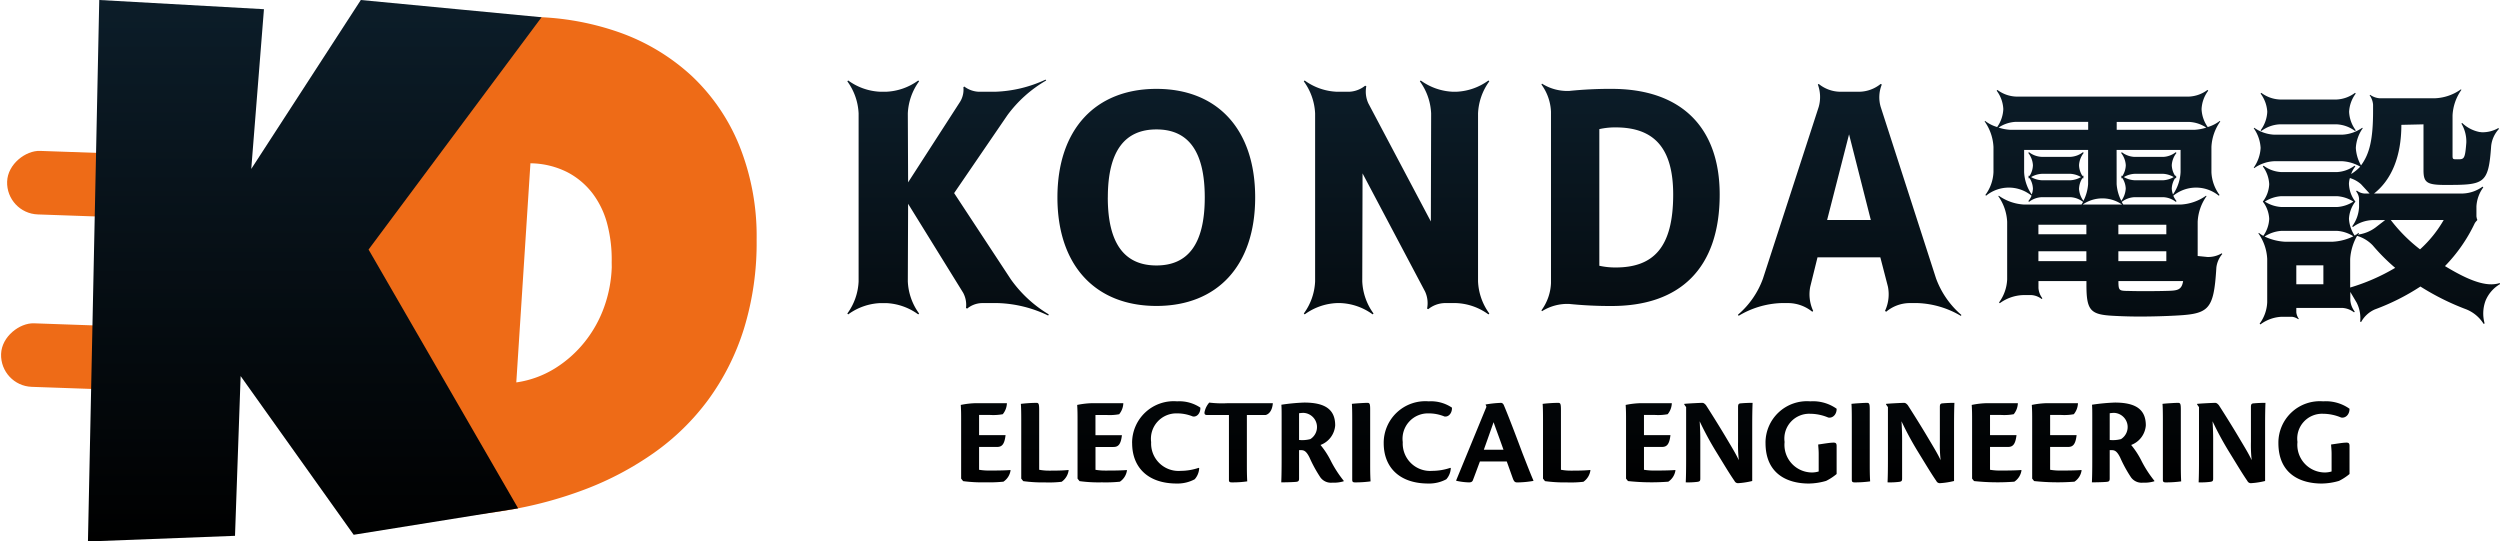 <svg xmlns="http://www.w3.org/2000/svg" xmlns:xlink="http://www.w3.org/1999/xlink" width="230.853" height="50" viewBox="0 0 230.853 50">
  <defs>
    <linearGradient id="linear-gradient" x1="0.5" x2="0.5" y2="1" gradientUnits="objectBoundingBox">
      <stop offset="0" stop-color="#0c1d29"/>
      <stop offset="1"/>
    </linearGradient>
  </defs>
  <g id="グループ_32608" data-name="グループ 32608" transform="translate(-1125.594 -353.885)">
    <path id="合体_34" data-name="合体 34" d="M132.146,33.556a3.826,3.826,0,0,1,4.134-3.847,3.773,3.773,0,0,1,2.433.684c.011.52-.358.892-.776.811a4.349,4.349,0,0,0-1.668-.347,2.292,2.292,0,0,0-2.362,2.606,2.552,2.552,0,0,0,2.514,2.815,2.186,2.186,0,0,0,.637-.093v-1.61c0-.394-.035-.613-.047-.881.441-.056,1.067-.173,1.425-.173.2,0,.278.07.278.314v2.584a4.88,4.88,0,0,1-.973.636,5.9,5.9,0,0,1-1.6.244C134.255,37.3,132.146,36.476,132.146,33.556Zm-47.36,0a3.826,3.826,0,0,1,4.135-3.847,3.771,3.771,0,0,1,2.432.684c.012.52-.359.892-.776.811a4.349,4.349,0,0,0-1.668-.347,2.292,2.292,0,0,0-2.362,2.606,2.552,2.552,0,0,0,2.513,2.815,2.18,2.18,0,0,0,.636-.093v-1.61c0-.394-.034-.613-.046-.881.44-.056,1.066-.173,1.424-.173.2,0,.278.07.278.314v2.584a4.894,4.894,0,0,1-.972.636,5.913,5.913,0,0,1-1.6.244C86.894,37.3,84.787,36.476,84.787,33.556Zm-35.257.022a3.845,3.845,0,0,1,4.159-3.869,3.479,3.479,0,0,1,2.141.58c.035.415-.243.879-.683.822a3.8,3.8,0,0,0-1.458-.289,2.344,2.344,0,0,0-2.4,2.652,2.529,2.529,0,0,0,2.724,2.654,5.254,5.254,0,0,0,1.666-.278l.046.022a1.636,1.636,0,0,1-.415,1.033,3.328,3.328,0,0,1-1.658.393C50.978,37.3,49.53,35.792,49.53,33.578Zm-23.233,0a3.843,3.843,0,0,1,4.157-3.869,3.479,3.479,0,0,1,2.143.58c.034.415-.243.879-.682.822a3.808,3.808,0,0,0-1.46-.289,2.344,2.344,0,0,0-2.4,2.652,2.53,2.53,0,0,0,2.723,2.654,5.25,5.25,0,0,0,1.667-.278l.046.022a1.638,1.638,0,0,1-.415,1.033,3.329,3.329,0,0,1-1.658.393C27.744,37.3,26.3,35.792,26.3,33.578Zm102.988,3.487c-.508-.742-.867-1.355-1.737-2.767a29.042,29.042,0,0,1-1.482-2.747c.07,1.067.057,1.658.057,2.249v3.045c0,.233-.067.268-.276.3a7.026,7.026,0,0,1-1.066.045c.023-.463.034-1.135.034-2.108V30.242L124.64,30v-.056c.255-.035,1.436-.094,1.669-.094.127,0,.219.081.335.209.36.556,1.217,1.911,1.888,3.047.487.821.869,1.435,1.148,2.038a12.618,12.618,0,0,1-.07-1.69V30.22c0-.268.081-.314.266-.326.372-.034.8-.046,1.077-.046-.024.5-.035,1.169-.035,2.132v5.085a7.207,7.207,0,0,1-1.285.2A.353.353,0,0,1,129.284,37.065Zm-28.723,0c-.509-.742-.869-1.355-1.737-2.767a29.135,29.135,0,0,1-1.482-2.747c.069,1.067.057,1.658.057,2.249v3.045c0,.233-.071.268-.279.3a7,7,0,0,1-1.065.045c.022-.463.035-1.135.035-2.108V30.242L95.917,30v-.056c.254-.035,1.437-.094,1.668-.094.128,0,.221.081.336.209.359.556,1.217,1.911,1.888,3.047.487.821.869,1.435,1.146,2.038a12.824,12.824,0,0,1-.07-1.69V30.22c0-.268.082-.314.267-.326.371-.034.8-.046,1.078-.046-.024.5-.035,1.169-.035,2.132v5.085a7.255,7.255,0,0,1-1.287.2A.351.351,0,0,1,100.561,37.065Zm-18.635,0c-.511-.742-.869-1.355-1.738-2.767a29.437,29.437,0,0,1-1.483-2.747c.07,1.067.059,1.658.059,2.249v3.045c0,.233-.071.268-.279.3a7.014,7.014,0,0,1-1.065.045c.022-.463.035-1.135.035-2.108V30.242L77.282,30v-.056c.254-.035,1.436-.094,1.667-.094.128,0,.221.081.337.209.358.556,1.214,1.911,1.888,3.047.485.821.868,1.435,1.146,2.038a12.957,12.957,0,0,1-.07-1.69V30.22c0-.268.082-.314.267-.326.369-.034.8-.046,1.076-.046-.022.5-.035,1.169-.035,2.132v5.085a7.22,7.22,0,0,1-1.285.2A.351.351,0,0,1,81.926,37.065Zm36.612-.335a12.158,12.158,0,0,1-1.008-1.843c-.313-.624-.532-.672-.8-.672h-.162v2.629c0,.233-.082.279-.277.3-.337.034-1.1.045-1.367.045.024-.463.035-1.147.035-2.119V31.192c0-.568,0-.846-.024-1.17a18.269,18.269,0,0,1,2.108-.2c1.982,0,2.861.672,2.861,2.108a2.092,2.092,0,0,1-1.354,1.808,7.7,7.7,0,0,1,.973,1.506,10.561,10.561,0,0,0,1.17,1.8v.046a3.115,3.115,0,0,1-1.054.128A1.2,1.2,0,0,1,118.538,36.73Zm-1.969-5.921v2.467a2.924,2.924,0,0,0,1.042-.08A1.312,1.312,0,0,0,117,30.775,2.732,2.732,0,0,0,116.568,30.809ZM43.682,36.73a12.27,12.27,0,0,1-1.008-1.843c-.313-.624-.532-.672-.8-.672h-.161v2.629c0,.233-.082.279-.278.3-.337.034-1.1.045-1.366.045.021-.463.034-1.147.034-2.119V31.192c0-.568,0-.846-.024-1.17a18.278,18.278,0,0,1,2.108-.2c1.98,0,2.862.672,2.862,2.108a2.093,2.093,0,0,1-1.356,1.808,7.693,7.693,0,0,1,.973,1.506,10.669,10.669,0,0,0,1.17,1.8v.046a3.1,3.1,0,0,1-1.053.128A1.2,1.2,0,0,1,43.682,36.73Zm-1.969-5.921v2.467a2.924,2.924,0,0,0,1.041-.08,1.312,1.312,0,0,0-.613-2.421A2.714,2.714,0,0,0,41.713,30.809Zm79.766,6.152V31.412c0-.775-.012-1.251-.036-1.47.233-.035,1.172-.094,1.437-.094.222,0,.257.116.257.638v5.191c0,.811.021,1.192.032,1.423a10.212,10.212,0,0,1-1.412.093C121.561,37.193,121.48,37.158,121.48,36.961Zm-11.885.117-.184-.233V31.5c0-.557,0-.949-.035-1.459a7.6,7.6,0,0,1,1.506-.163h2.756a1.69,1.69,0,0,1-.382,1.019,4.837,4.837,0,0,1-1.158.07h-1.03v1.865h2.445c-.1.9-.372,1.088-.788,1.088h-1.657v2.108a5.348,5.348,0,0,0,.926.071c.452,0,1.345,0,1.957-.047l.024.022a1.5,1.5,0,0,1-.66,1.054,20.488,20.488,0,0,1-3.718-.056Zm-5.548,0-.184-.233V31.5c0-.557,0-.949-.035-1.459a7.63,7.63,0,0,1,1.506-.163h2.755a1.7,1.7,0,0,1-.381,1.019,4.852,4.852,0,0,1-1.159.07h-1.031v1.865h2.445c-.105.9-.372,1.088-.789,1.088h-1.656v2.108a5.372,5.372,0,0,0,.927.071c.452,0,1.343,0,1.956-.047l.024.022a1.508,1.508,0,0,1-.662,1.054,20.483,20.483,0,0,1-3.718-.056Zm-11.292-.117V31.412c0-.775-.011-1.251-.034-1.47.233-.035,1.169-.094,1.437-.094.219,0,.254.116.254.638v5.191c0,.811.024,1.192.035,1.423a10.2,10.2,0,0,1-1.412.093C92.836,37.193,92.755,37.158,92.755,36.961Zm-20.663.117-.184-.233V31.5c0-.557,0-.949-.035-1.459a7.6,7.6,0,0,1,1.506-.163h2.756a1.681,1.681,0,0,1-.383,1.019,4.83,4.83,0,0,1-1.159.07h-1.03v1.865h2.445c-.1.9-.371,1.088-.788,1.088H73.563v2.108a5.354,5.354,0,0,0,.926.071c.452,0,1.345,0,1.957-.047l.024.022a1.514,1.514,0,0,1-.661,1.054,20.493,20.493,0,0,1-3.719-.056Zm-7.667,0-.184-.233v-5.41c0-.776-.012-1.25-.035-1.493a13.528,13.528,0,0,1,1.436-.094c.221,0,.255.116.255.7v5.479a4.8,4.8,0,0,0,.937.081c.452,0,1.148,0,1.762-.059l.023.023a1.542,1.542,0,0,1-.648,1.065,10.137,10.137,0,0,1-1.507.059A13.575,13.575,0,0,1,64.425,37.078Zm-2.977-.267c-.208-.579-.359-1.008-.556-1.552H58.414c-.208.556-.522,1.413-.66,1.761-.058.115-.151.173-.348.173a5.836,5.836,0,0,1-1.182-.15V37c.581-1.413,2.33-5.665,2.793-6.789L58.936,30a10.288,10.288,0,0,1,1.423-.15c.093,0,.2.059.267.221.544,1.286,1.356,3.464,1.725,4.449.487,1.239.765,1.958,1,2.491v.045a8.959,8.959,0,0,1-1.494.14C61.656,37.193,61.565,37.134,61.448,36.811Zm-2.675-2.63h1.819c-.487-1.378-.8-2.189-.914-2.548C59.433,32.316,59.121,33.219,58.773,34.181Zm-12.15,2.78V31.412c0-.775-.011-1.251-.032-1.47.23-.035,1.168-.094,1.434-.094.221,0,.255.116.255.638v5.191c0,.811.023,1.192.036,1.423a10.24,10.24,0,0,1-1.415.093C46.705,37.193,46.623,37.158,46.623,36.961Zm-11.384.023V30.972H33.223c-.209,0-.3-.093-.209-.394a1.885,1.885,0,0,1,.406-.754,9.466,9.466,0,0,0,1.643.059h4.229c-.059.741-.406,1.03-.671,1.089H36.894v4.714c0,.8.022,1.182.033,1.413a9.27,9.27,0,0,1-1.413.093C35.33,37.193,35.238,37.158,35.238,36.984Zm-13.795.094-.185-.233V31.5c0-.557,0-.949-.034-1.459a7.589,7.589,0,0,1,1.505-.163h2.756A1.68,1.68,0,0,1,25.1,30.9a4.83,4.83,0,0,1-1.158.07h-1.03v1.865h2.443c-.1.9-.37,1.088-.787,1.088H22.915v2.108a5.353,5.353,0,0,0,.926.071c.452,0,1.346,0,1.959-.047l.022.022a1.507,1.507,0,0,1-.658,1.054,13.315,13.315,0,0,1-1.658.059A13.212,13.212,0,0,1,21.444,37.078Zm-5.2,0-.184-.233v-5.41c0-.776-.014-1.25-.036-1.493a13.546,13.546,0,0,1,1.437-.094c.219,0,.255.116.255.7v5.479a4.8,4.8,0,0,0,.938.081c.452,0,1.146,0,1.761-.059l.022.023a1.539,1.539,0,0,1-.648,1.065,10.127,10.127,0,0,1-1.506.059A13.567,13.567,0,0,1,16.244,37.078Zm-5.549,0-.185-.233V31.5c0-.557,0-.949-.034-1.459a7.585,7.585,0,0,1,1.505-.163h2.755a1.683,1.683,0,0,1-.382,1.019,4.832,4.832,0,0,1-1.158.07h-1.03v1.865H14.61c-.1.9-.37,1.088-.787,1.088H12.166v2.108a5.356,5.356,0,0,0,.926.071c.452,0,1.345,0,1.958-.047l.024.022a1.514,1.514,0,0,1-.661,1.054,13.278,13.278,0,0,1-1.656.059A13.241,13.241,0,0,1,10.695,37.078ZM130.413,22.536a3.557,3.557,0,0,0,.7-1.976v-4A4.453,4.453,0,0,0,130.3,14.2l.045-.046a2.3,2.3,0,0,0,.408.273,2.935,2.935,0,0,0,.545-1.569,2.834,2.834,0,0,0-.52-1.5l-.068-.07.022-.022-.022-.022.068-.07a2.836,2.836,0,0,0,.52-1.521,3,3,0,0,0-.589-1.635l.068-.07a3,3,0,0,0,1.636.591h5.134a3.006,3.006,0,0,0,1.636-.591l.069.07a2.2,2.2,0,0,0-.387.7,4.17,4.17,0,0,0,.84-.681,3.8,3.8,0,0,0-1.635-.5h-6.339a3.466,3.466,0,0,0-1.817.637l-.046-.045a3.477,3.477,0,0,0,.636-1.82,3.476,3.476,0,0,0-.636-1.817l.046-.046a3.467,3.467,0,0,0,1.817.638h6.339a3.47,3.47,0,0,0,1.818-.638l.046.046a3.473,3.473,0,0,0-.637,1.817,3.675,3.675,0,0,0,.478,1.614c.794-1.069,1.113-2.408,1.113-5.021V2.313a1.705,1.705,0,0,0-.318-.864l.046-.045a1.72,1.72,0,0,0,.863.318h5.157A4.442,4.442,0,0,0,149,.9l.046.046a4.452,4.452,0,0,0-.819,2.364V6.995c0,.364.024.364.454.364.615,0,.7,0,.818-1.547a3.217,3.217,0,0,0-.453-1.749L149.111,4a3.232,3.232,0,0,0,1.614.841c.069,0,.16.022.249.022a2.922,2.922,0,0,0,1.478-.386l.069.068a2.731,2.731,0,0,0-.729,1.59c-.248,3.544-.635,3.591-4.247,3.591-1.7,0-2-.227-2-1.364V4.131l-2.044.046c0,2.954-.931,5.09-2.521,6.34H149.2a3.272,3.272,0,0,0,1.8-.635l.068.068a3.25,3.25,0,0,0-.635,1.771v.886c0,.045.045.318.09.342l-.046.067a1.244,1.244,0,0,0-.2.249,14.672,14.672,0,0,1-2.75,3.955c1.136.682,2.885,1.682,4.249,1.682a2.468,2.468,0,0,0,.8-.114l.044.09a3.188,3.188,0,0,0-1.34,1.524,3.4,3.4,0,0,0-.091,2.113l-.09.044a3.385,3.385,0,0,0-1.592-1.34,23.112,23.112,0,0,1-4.247-2.112,20.765,20.765,0,0,1-4.2,2.112,2.664,2.664,0,0,0-1.272,1.16l-.091-.022a3.144,3.144,0,0,0-.319-1.751l-.591-1v.749a1.957,1.957,0,0,0,.41,1.068l-.067.068a1.971,1.971,0,0,0-1.069-.408H133.8v.408a1.257,1.257,0,0,0,.227.591l-.045.046a1.232,1.232,0,0,0-.59-.228h-.931a3.543,3.543,0,0,0-1.976.706Zm8.361-5.975V19.2a18.4,18.4,0,0,0,4.157-1.817,17.919,17.919,0,0,1-2.067-2.069,3.241,3.241,0,0,0-1.453-.885A4.973,4.973,0,0,0,138.774,16.562ZM133.8,18.9h2.5v-1.75h-2.5Zm11.428-3.227a11.13,11.13,0,0,0,2.181-2.706h-4.884A14.528,14.528,0,0,0,145.226,15.675Zm-14.357-1.183a5,5,0,0,0,1.839.478h4.476a4.852,4.852,0,0,0,1.886-.5,3.2,3.2,0,0,0-1.5-.5h-5.156A3.2,3.2,0,0,0,130.869,14.493Zm7.791-4.839a2.845,2.845,0,0,0,.523,1.521l.069.07-.022.022.022.022-.069.07a2.843,2.843,0,0,0-.523,1.5,3.13,3.13,0,0,0,.523,1.545c.022-.022.069-.022.091-.044v-.046h.069c.068-.046.136-.114.2-.16l.046.046a.507.507,0,0,0-.089.114,3.473,3.473,0,0,0,1.591-.638l.907-.7h-1.2a3.247,3.247,0,0,0-1.771.638l-.069-.067a3.257,3.257,0,0,0,.635-1.774v-.772a1.234,1.234,0,0,0-.273-.681l.068-.07a1.256,1.256,0,0,0,.7.273h.478l-.794-.863a2.776,2.776,0,0,0-1.023-.568A1.866,1.866,0,0,0,138.66,9.653Zm-7.77,1.613a3.18,3.18,0,0,0,1.523.5h5.156a3.1,3.1,0,0,0,1.5-.5,3.185,3.185,0,0,0-1.523-.5h-5.134A3.172,3.172,0,0,0,130.891,11.267ZM116.874,21.81c-2.068-.113-2.454-.477-2.454-2.84V18.6h-4.43v.638a1.719,1.719,0,0,0,.362.953l-.067.07a1.72,1.72,0,0,0-.932-.363h-.8a3.868,3.868,0,0,0-2.134.75l-.069-.071a3.86,3.86,0,0,0,.75-2.135V13.129a4.446,4.446,0,0,0-.818-2.363l.045-.045a4.447,4.447,0,0,0,2.364.818h5.269a1.334,1.334,0,0,0,.159-.273l-.022.022a2.037,2.037,0,0,0-1.135-.43h-2.681a2.049,2.049,0,0,0-1.158.43l-.07-.067a1.911,1.911,0,0,0,.3-.5,3.318,3.318,0,0,0-4.2,0l-.067-.068a3.8,3.8,0,0,0,.75-2.114V6.222a4.448,4.448,0,0,0-.818-2.362l.044-.046a3.349,3.349,0,0,0,1.115.567,3.1,3.1,0,0,0,.567-1.658,3.061,3.061,0,0,0-.614-1.7l.069-.07a3.077,3.077,0,0,0,1.727.615h15.971a3.06,3.06,0,0,0,1.7-.615l.07.07a3.062,3.062,0,0,0-.615,1.7,3.08,3.08,0,0,0,.57,1.658,3.37,3.37,0,0,0,1.112-.567l.046.046a4.448,4.448,0,0,0-.818,2.362V8.539a3.8,3.8,0,0,0,.75,2.114l-.069.068a3.318,3.318,0,0,0-4.2,0,1.867,1.867,0,0,0,.3.5l-.069.067a2.032,2.032,0,0,0-1.135-.43H118.85a2.051,2.051,0,0,0-1.16.43l-.022-.022a1.391,1.391,0,0,0,.16.273H123.1a4.456,4.456,0,0,0,2.365-.818l.045.045a4.436,4.436,0,0,0-.818,2.363v3.159l.886.09a2.449,2.449,0,0,0,1.34-.341l.045.07a2.345,2.345,0,0,0-.545,1.248c-.248,4.068-.7,4.3-4.157,4.455-.931.046-2.068.069-2.886.069C118.509,21.879,117.714,21.856,116.874,21.81Zm1.294-2.3c.636.022,1.045.022,1.659.022.545,0,1.226,0,2-.022,1-.022,1.386-.067,1.522-.91h-5.975C117.374,19.469,117.442,19.493,118.169,19.515Zm-.8-2.75h4.43v-.909h-4.43Zm-7.383,0h4.43v-.909h-4.43Zm7.383-2.476h4.43V13.4h-4.43Zm-7.383,0h4.43V13.4h-4.43Zm4.09-2.749h3.633a3.19,3.19,0,0,0-3.633,0Zm3.134-1.886a3.962,3.962,0,0,0,.433,1.546,2.136,2.136,0,0,0,.407-1.137,1.906,1.906,0,0,0-.318-.977l-.045.046-.068-.068L117.691,9c-.022-.025-.044-.047-.068-.07l.068-.068.045.046a1.923,1.923,0,0,0,.318-1,2.021,2.021,0,0,0-.432-1.135l.068-.068a2.046,2.046,0,0,0,1.16.431h2.681a2.027,2.027,0,0,0,1.135-.431l.069.068A2.015,2.015,0,0,0,122.3,7.9a1.912,1.912,0,0,0,.319,1l.044-.046.069.068-.069.07c.023.022.046.043.069.067l-.069.068-.044-.046a1.9,1.9,0,0,0-.319.977,1.666,1.666,0,0,0,.113.546,3.953,3.953,0,0,0,.7-2.069V6.495h-5.907Zm-3.477.409a2.121,2.121,0,0,0,.41,1.137,3.954,3.954,0,0,0,.432-1.546V6.495h-5.908V8.539a3.946,3.946,0,0,0,.7,2.069,1.635,1.635,0,0,0,.113-.546,1.923,1.923,0,0,0-.316-.977l-.046.046-.07-.068.07-.067c-.022-.025-.047-.047-.07-.07l.07-.068.046.046a1.939,1.939,0,0,0,.316-1,2.03,2.03,0,0,0-.432-1.135l.07-.068a2.043,2.043,0,0,0,1.158.431h2.681A2.032,2.032,0,0,0,114.1,6.7l.069.068a2.021,2.021,0,0,0-.432,1.135,1.944,1.944,0,0,0,.318,1l.046-.046.069.068L114.1,9c.022.022.046.043.069.067l-.069.068-.046-.046A1.928,1.928,0,0,0,113.738,10.062ZM117.874,9a2.232,2.232,0,0,0,.977.294h2.681A2.236,2.236,0,0,0,122.484,9a2.2,2.2,0,0,0-.953-.3H118.85A2.2,2.2,0,0,0,117.874,9Zm-8.565,0a2.239,2.239,0,0,0,.977.294h2.681A2.239,2.239,0,0,0,113.921,9a2.2,2.2,0,0,0-.955-.3h-2.681A2.2,2.2,0,0,0,109.308,9Zm7.906-4.363h7.156a4.29,4.29,0,0,0,1.114-.205,3.085,3.085,0,0,0-1.591-.524h-6.679Zm-10.905-.205a4.29,4.29,0,0,0,1.113.205h7.157V3.9h-6.657A3.1,3.1,0,0,0,106.309,4.427ZM98.867,20.637H98.01a3.418,3.418,0,0,0-2.084.8l-.106-.079a3.623,3.623,0,0,0,.267-2.248l-.7-2.7h-5.8l-.668,2.7a3.633,3.633,0,0,0,.267,2.248l-.081.079a3.569,3.569,0,0,0-2.137-.8H86.2a8.179,8.179,0,0,0-3.9,1.177l-.055-.107a7.914,7.914,0,0,0,2.3-3.316L89.7,2.513A3.346,3.346,0,0,0,89.619.454L89.7.4a3.21,3.21,0,0,0,1.923.72h1.872A3.22,3.22,0,0,0,95.419.4l.107.053a3.125,3.125,0,0,0-.107,2.059l5.106,15.825a8.15,8.15,0,0,0,2.352,3.4l-.056.08A8.4,8.4,0,0,0,98.867,20.637Zm-8.394-7.672H94.51L92.5,5.052ZM13.925,20.637H12.4a2.239,2.239,0,0,0-1.336.509l-.107-.055a2.341,2.341,0,0,0-.267-1.416L5.612,11.467l-.027,7.166A5.416,5.416,0,0,0,6.627,21.6l-.08.081a5.4,5.4,0,0,0-2.966-1.043H3.046A5.415,5.415,0,0,0,.078,21.68L0,21.6a5.415,5.415,0,0,0,1.041-2.966V3.127A5.423,5.423,0,0,0,0,.16L.078.08A5.42,5.42,0,0,0,3.046,1.121h.534A5.409,5.409,0,0,0,6.547.08l.08.079A5.424,5.424,0,0,0,5.585,3.127l.027,6.361,4.811-7.458A2.155,2.155,0,0,0,10.717.7L10.8.64a2.4,2.4,0,0,0,1.309.481h1.551A11.9,11.9,0,0,0,18.308,0l.055.08a11.684,11.684,0,0,0-3.583,3.207L9.862,10.48,15.1,18.446a11.564,11.564,0,0,0,3.5,3.234l-.053.106A11.42,11.42,0,0,0,13.925,20.637Zm42.31,0H55.113a2.527,2.527,0,0,0-1.471.562l-.107-.053a2.572,2.572,0,0,0-.187-1.577L47.576,8.66l-.027,9.972a5.421,5.421,0,0,0,1.04,2.966l-.079.081a5.4,5.4,0,0,0-2.967-1.043H45.2a5.408,5.408,0,0,0-2.967,1.043l-.081-.081a5.4,5.4,0,0,0,1.043-2.966V3.127A5.409,5.409,0,0,0,42.148.16L42.229.08A5.413,5.413,0,0,0,45.2,1.121h1.151A2.521,2.521,0,0,0,47.816.562l.107.053a2.586,2.586,0,0,0,.187,1.577L53.883,13.1l.026-9.971A5.423,5.423,0,0,0,52.868.16L52.948.08a5.407,5.407,0,0,0,2.966,1.041h.321A5.4,5.4,0,0,0,59.2.08l.081.079a5.423,5.423,0,0,0-1.041,2.968V18.633A5.415,5.415,0,0,0,59.282,21.6l-.081.081A5.4,5.4,0,0,0,56.235,20.637Zm7.859.669a4.572,4.572,0,0,0,.882-2.514V2.966A4.576,4.576,0,0,0,64.094.454l.053-.081a4.351,4.351,0,0,0,2.538.67,37.01,37.01,0,0,1,3.9-.188c6.361,0,9.969,3.5,9.969,9.758,0,6.843-3.688,10.292-9.969,10.292a37.233,37.233,0,0,1-3.9-.187,4.367,4.367,0,0,0-2.538.668ZM69.44,4.572V17.189a6.817,6.817,0,0,0,1.5.159c3.5,0,5.32-1.843,5.32-6.735,0-4.333-1.791-6.2-5.32-6.2A6.672,6.672,0,0,0,69.44,4.572ZM19.4,10.88C19.4,4.572,22.932.855,28.545.855S37.66,4.572,37.66,10.88,34.157,20.9,28.545,20.9,19.4,17.189,19.4,10.88Zm4.651,0c0,4.411,1.656,6.282,4.491,6.282s4.463-1.871,4.463-6.282S31.378,4.6,28.545,4.6,24.055,6.469,24.055,10.88Zm113.493-6.75h-5.271a3.066,3.066,0,0,0-1.7.615l-.068-.067a3.091,3.091,0,0,0,.613-1.706A3.076,3.076,0,0,0,130.5,1.29l.068-.068a3.066,3.066,0,0,0,1.7.615h5.271a3.061,3.061,0,0,0,1.682-.615l.067.068a3.066,3.066,0,0,0-.613,1.682,3.081,3.081,0,0,0,.613,1.706l-.067.067A3.061,3.061,0,0,0,137.548,4.131Z" transform="translate(1203.838 361.236)" fill="url(#linear-gradient)"/>
    <g id="グループ_32573" data-name="グループ 32573" transform="translate(1125.594 353.885)">
      <g id="グループ_32572" data-name="グループ 32572" transform="matrix(0.999, 0.035, -0.035, 0.999, 0.761, 13.831)">
        <rect id="長方形_26830" data-name="長方形 26830" width="5.872" height="15.491" rx="2.936" transform="translate(15.491 0) rotate(90)" fill="#ee6b17"/>
        <rect id="長方形_26831" data-name="長方形 26831" width="5.872" height="15.491" rx="2.936" transform="translate(15.491 15.937) rotate(90)" fill="#ee6b17"/>
      </g>
      <g id="グループ_32571" data-name="グループ 32571" transform="translate(8.121)">
        <path id="パス_50616" data-name="パス 50616" d="M39.784-62.876a26.972,26.972,0,0,1-1.175,8.241,22.422,22.422,0,0,1-3.28,6.527A21.908,21.908,0,0,1,30.32-43.2a28.674,28.674,0,0,1-6.364,3.378A37.476,37.476,0,0,1,16.6-37.86a49.679,49.679,0,0,1-8.012.636q-1.534,0-3-.082t-3-.245l.914-43.8a41.048,41.048,0,0,1,7.392-1.616,61.122,61.122,0,0,1,7.555-.473,25.28,25.28,0,0,1,8.584,1.4,19.369,19.369,0,0,1,6.756,4.047A18.236,18.236,0,0,1,38.2-71.525,22.407,22.407,0,0,1,39.784-62.876ZM26.4-60.787a12.947,12.947,0,0,0-.375-3.394A8.1,8.1,0,0,0,24.69-67.07a7,7,0,0,0-2.366-2.023,7.731,7.731,0,0,0-3.427-.832L17.591-49.691a9.25,9.25,0,0,0,3.557-1.289,10.8,10.8,0,0,0,2.758-2.448,11.184,11.184,0,0,0,1.8-3.231,12.068,12.068,0,0,0,.7-3.672Z" transform="translate(21.963 85.004)" fill="#ee6b17"/>
        <path id="パス_50617" data-name="パス 50617" d="M44.407-84.657,28.433-63.208l13.813,23.9-15.188,2.44L16.619-51.524,16.1-36.772,2.52-36.25l1.044-50,15.209.849L17.6-70.649l10.117-15.6Z" transform="translate(-2.52 86.25)" fill="url(#linear-gradient)"/>
      </g>
    </g>
  </g>
</svg>
